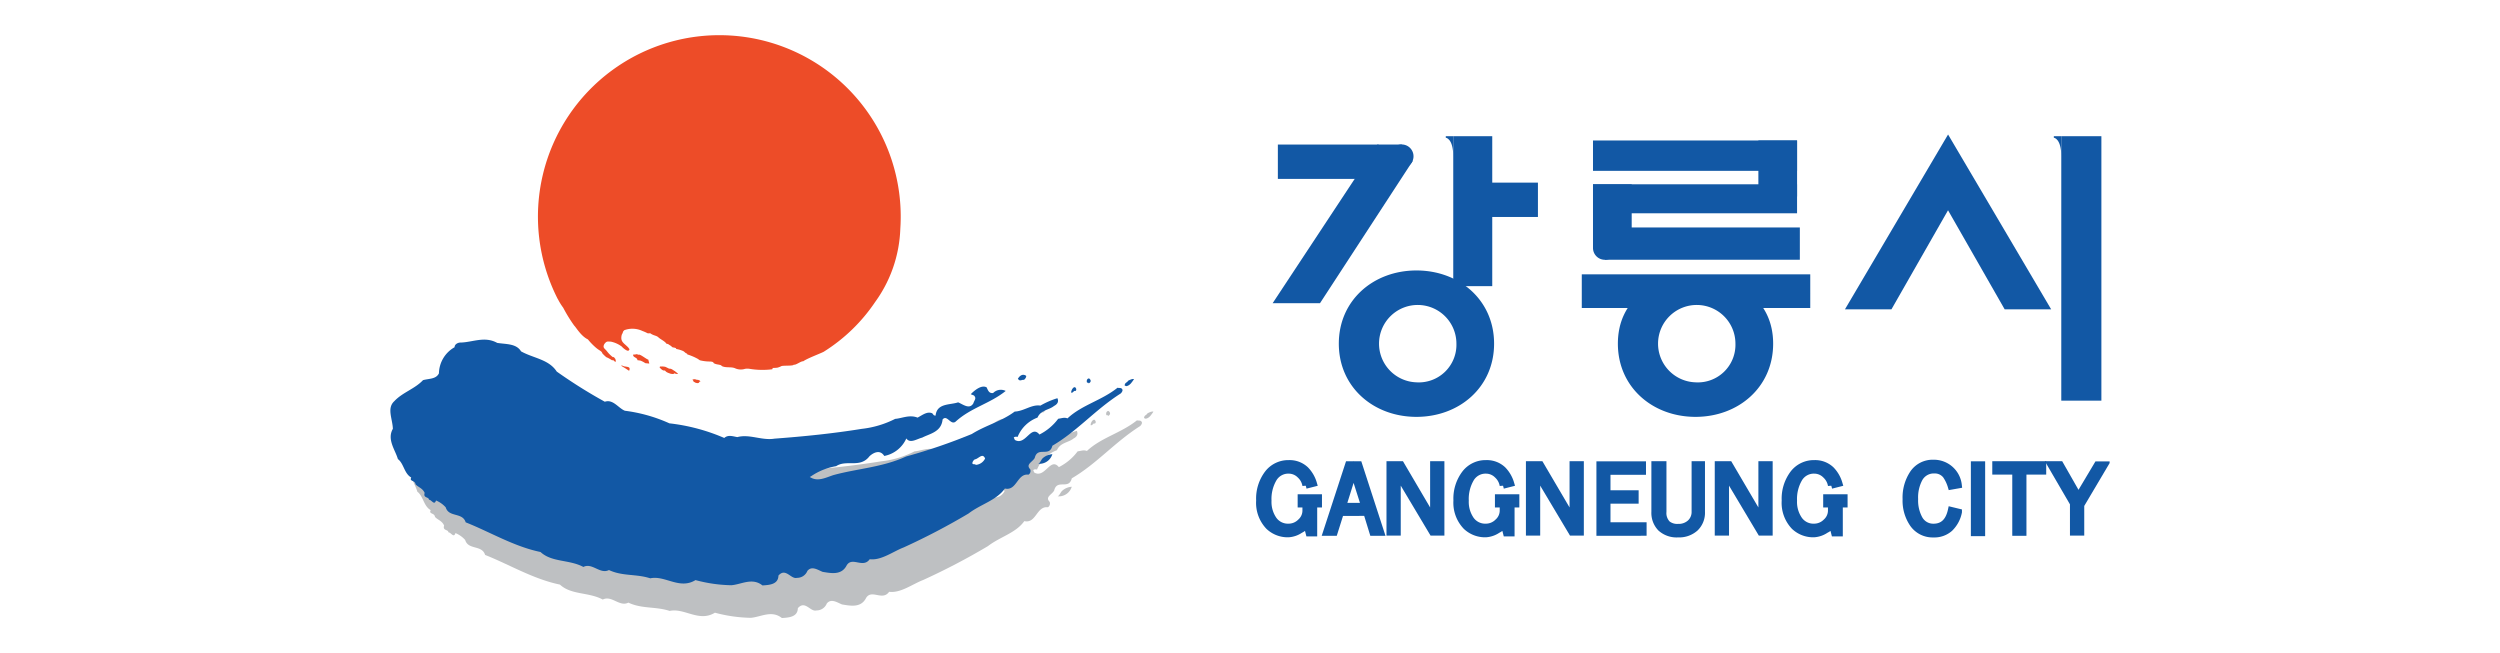 <svg xmlns="http://www.w3.org/2000/svg" xmlns:xlink="http://www.w3.org/1999/xlink" width="222" height="58" viewBox="0 0 222 58">
  <defs>
    <clipPath id="clip-path">
      <rect id="사각형_249" data-name="사각형 249" width="222" height="58" transform="translate(2572 3735)" fill="#fff" stroke="#707070" stroke-width="1"/>
    </clipPath>
    <clipPath id="clip-path-2">
      <rect id="사각형_261" data-name="사각형 261" width="152.667" height="51.753" fill="none"/>
    </clipPath>
  </defs>
  <g id="마스크_그룹_35" data-name="마스크 그룹 35" transform="translate(-2572 -3735)" clip-path="url(#clip-path)">
    <g id="그룹_9389" data-name="그룹 9389" transform="translate(2606.667 3738.123)">
      <g id="그룹_9388" data-name="그룹 9388" transform="translate(0 0)" clip-path="url(#clip-path-2)">
        <path id="패스_539" data-name="패스 539" d="M69.616,39.718c.047.108-.1.319-.2.369-.144-.058-.389.2-.53-.121.148-.21.394-.471.73-.249" transform="translate(-11.441 -6.583)" fill="#bec0c2"/>
        <path id="패스_540" data-name="패스 540" d="M76.445,40.034c.191.165.141.324-.054.427a.1.1,0,0,0-.145-.058c-.093-.216.055-.427.2-.369" transform="translate(-12.658 -6.648)" fill="#bec0c2"/>
        <path id="패스_541" data-name="패스 541" d="M75,41.067c.047.108,0,.268-.148.21-.1.051-.148.21-.293.153,0-.268.3-.689.441-.364" transform="translate(-12.382 -6.801)" fill="#bec0c2"/>
        <path id="패스_542" data-name="패스 542" d="M81.085,40.091c-.148.21-.347.58-.687.625l-.144-.057c0-.268.246-.262.3-.421.2-.1.39-.2.535-.147" transform="translate(-13.329 -6.656)" fill="#bec0c2"/>
        <path id="패스_543" data-name="패스 543" d="M11.548,36.178c.773.128,1.695.044,2.12.751,1.1.617,2.459.705,3.169,1.795a44.64,44.64,0,0,0,4.27,2.679c.73-.249,1.2.566,1.78.795a13.807,13.807,0,0,1,3.954,1.118,17.028,17.028,0,0,1,4.871,1.3c.344-.313.777-.141,1.163-.078,1.069-.294,2.174.324,3.29.138,2.666-.2,5.188-.456,7.76-.872a8.635,8.635,0,0,0,2.966-.887c.582-.038,1.265-.4,1.987-.11.389-.2.831-.567,1.264-.4.144.058.094.217.336.223.113-1.121,1.272-.931,2-1.18.433.172,1.007.669,1.353.088.1-.319.3-.42.059-.695l-.289-.114c.246-.261.932-.886,1.413-.606.14.325.234.542.574.5a.958.958,0,0,1,1.116-.186c-1.42,1.142-3.071,1.474-4.446,2.724-.441.364-.765-.662-1.159-.19-.113,1.121-1.132,1.256-1.815,1.613-.437.1-1.073.561-1.405.071a2.7,2.7,0,0,1-1.959,1.555c-.379-.6-.965-.292-1.308.02-.839,1.1-2.037.269-2.965.888a5.561,5.561,0,0,0-2.241.906l-.1.051c.671.446,1.354.088,2.084-.16,2.139-.588,4.368-.691,6.464-1.654A50.33,50.33,0,0,0,53.7,44.272c1.222-.771,2.63-1.11,3.805-1.99.824-.033,1.51-.658,2.283-.531a7.245,7.245,0,0,1,1.511-.657c.14.325-.008.535-.3.689-.441.364-1.167.344-1.467,1.033a3.049,3.049,0,0,0-1.769,1.721.364.364,0,0,0-.339.044l.093.217c.96.56,1.425-1.408,2.186-.48a4.724,4.724,0,0,0,1.667-1.4c.339-.044.535-.147.823-.033,1.277-1.2,3.025-1.582,4.446-2.723.144.058.339-.045.434.172.047.108-.1.319-.2.369-2.248,1.441-3.825,3.328-6.023,4.61-.257,1.064-1.308.02-1.564,1.084-.2.369-.831.567-.4,1.007a.4.4,0,0,1-.152.479c-1.015-.133-1.038,1.472-2.1,1.231-.742,1.052-2.151,1.39-3.228,2.219a59.944,59.944,0,0,1-5.757,3.01c-.926.351-2,1.18-3.018,1.047-.593.841-1.545-.254-2.041.537-.449.9-1.366.714-2.139.587-.434-.172-.96-.56-1.354-.088a.979.979,0,0,1-.929.619c-.535.147-1-.936-1.644-.2-.011.8-.835.836-1.416.874-.91-.72-1.839-.1-2.759-.018a13.114,13.114,0,0,1-3.189-.456c-1.417.873-2.705-.444-4.017-.157-1.253-.407-2.467-.17-3.668-.737-.781.409-1.491-.68-2.272-.272-1.249-.675-2.8-.393-3.805-1.329-2.366-.489-4.477-1.774-6.643-2.633-.278-.917-1.5-.413-1.772-1.33a2.356,2.356,0,0,0-.863-.611c-.152.478-.386-.063-.628-.069,0-.269-.531-.121-.379-.6-.188-.433-.574-.5-.811-.77-.043-.376-.578-.229-.379-.6-.625-.338-.66-1.248-1.187-1.637-.229-.808-.991-1.738-.444-2.688-.035-.911-.555-1.835.133-2.459.738-.784,1.807-1.078,2.545-1.861.535-.148,1.162-.078,1.413-.607a2.724,2.724,0,0,1,1.389-2.319c0-.268.3-.421.539-.414,1.066-.027,2.139-.588,3.243.029m42.407,10.35c-.1.052-.246.261-.2.369s.242.007.289.115a1,1,0,0,0,.831-.568c-.233-.541-.581.038-.921.083" transform="translate(-0.343 -5.961)" fill="#bec0c2"/>
        <path id="패스_544" data-name="패스 544" d="M71.475,48.43a1.4,1.4,0,0,1,.832-.343,1.2,1.2,0,0,1-1.248.851c.185-.1.235-.347.415-.508" transform="translate(-11.802 -7.987)" fill="#bec0c2"/>
        <path id="패스_545" data-name="패스 545" d="M67.55,36.25c.047.108-.1.319-.2.369-.145-.058-.39.2-.531-.12.148-.211.394-.472.73-.249" transform="translate(-11.098 -6.007)" fill="#1258a5"/>
        <path id="패스_546" data-name="패스 546" d="M74.38,36.567c.191.165.14.325-.054.427a.1.1,0,0,0-.145-.058c-.093-.216.055-.427.2-.369" transform="translate(-12.315 -6.072)" fill="#1258a5"/>
        <path id="패스_547" data-name="패스 547" d="M72.929,37.6c.047.108,0,.268-.148.21-.1.051-.148.21-.293.153,0-.267.3-.688.441-.363" transform="translate(-12.039 -6.225)" fill="#1258a5"/>
        <path id="패스_548" data-name="패스 548" d="M79.02,36.624c-.148.21-.348.58-.687.625l-.144-.058c0-.268.245-.261.3-.42.2-.1.391-.2.535-.147" transform="translate(-12.986 -6.08)" fill="#1258a5"/>
        <path id="패스_549" data-name="패스 549" d="M9.483,32.711c.772.127,1.694.043,2.119.751,1.1.617,2.459.7,3.17,1.795a44.621,44.621,0,0,0,4.27,2.679c.73-.249,1.2.566,1.78.8a13.807,13.807,0,0,1,3.954,1.118,17.04,17.04,0,0,1,4.872,1.3c.343-.312.776-.141,1.162-.077,1.07-.294,2.174.323,3.291.138,2.665-.2,5.187-.455,7.759-.871a8.634,8.634,0,0,0,2.966-.887c.582-.039,1.265-.4,1.987-.11.39-.2.831-.567,1.264-.4.145.057.094.216.336.223.113-1.122,1.272-.931,2-1.18.433.172,1.007.668,1.354.088.1-.319.3-.421.058-.695l-.289-.114c.246-.262.932-.886,1.413-.606.14.324.234.541.574.5a.96.96,0,0,1,1.117-.185c-1.421,1.141-3.072,1.474-4.446,2.723-.441.364-.766-.662-1.159-.19-.113,1.122-1.132,1.256-1.815,1.613-.437.1-1.073.562-1.405.072a2.7,2.7,0,0,1-1.959,1.555c-.379-.6-.964-.293-1.308.02-.839,1.1-2.038.269-2.966.887a5.579,5.579,0,0,0-2.241.906l-.1.051c.671.446,1.354.088,2.084-.161,2.139-.587,4.368-.69,6.464-1.654A50.181,50.181,0,0,0,51.632,40.8c1.222-.771,2.631-1.11,3.805-1.99.824-.033,1.511-.657,2.283-.53a7.2,7.2,0,0,1,1.511-.657c.14.324-.008.535-.3.689-.44.363-1.167.344-1.467,1.032a3.054,3.054,0,0,0-1.769,1.721.361.361,0,0,0-.339.045l.094.217c.96.56,1.424-1.409,2.186-.479a4.738,4.738,0,0,0,1.666-1.4c.339-.045.535-.147.824-.033,1.276-1.2,3.025-1.582,4.446-2.724.144.058.339-.044.433.172.047.108-.1.319-.2.37-2.247,1.441-3.825,3.327-6.022,4.61-.258,1.064-1.308.02-1.565,1.084-.2.369-.831.567-.4,1.007a.4.4,0,0,1-.152.478c-1.015-.133-1.038,1.473-2.1,1.231-.742,1.052-2.151,1.39-3.228,2.219a59.661,59.661,0,0,1-5.757,3.011c-.926.35-2,1.18-3.017,1.047-.594.841-1.546-.254-2.041.537-.449.9-1.366.714-2.139.587-.433-.172-.96-.56-1.354-.088a.979.979,0,0,1-.929.619c-.535.147-1-.936-1.643-.2-.012.8-.836.835-1.417.874-.91-.72-1.839-.1-2.759-.018a13.075,13.075,0,0,1-3.189-.457c-1.417.874-2.705-.444-4.017-.157-1.253-.407-2.466-.17-3.668-.736-.781.409-1.491-.68-2.272-.273-1.249-.674-2.8-.393-3.805-1.328C10.962,50.79,8.85,49.5,6.685,48.645c-.277-.916-1.5-.413-1.772-1.33a2.361,2.361,0,0,0-.862-.61c-.153.477-.387-.064-.629-.07,0-.268-.531-.121-.379-.6-.187-.433-.574-.5-.811-.77-.043-.377-.578-.229-.379-.6-.625-.338-.66-1.248-1.187-1.637-.23-.809-.992-1.739-.445-2.688-.035-.911-.555-1.835.133-2.459.737-.784,1.806-1.078,2.544-1.862.535-.147,1.163-.078,1.413-.606A2.724,2.724,0,0,1,5.7,33.095c0-.268.3-.42.539-.414,1.066-.026,2.139-.587,3.244.03M51.89,43.06c-.1.051-.246.261-.2.369s.242.007.289.114a1,1,0,0,0,.831-.567c-.233-.542-.581.038-.921.083" transform="translate(0 -5.385)" fill="#1258a5"/>
        <path id="패스_550" data-name="패스 550" d="M69.413,44.954a1.442,1.442,0,0,1,.828-.334,1.2,1.2,0,0,1-1.248.851c.2-.1.228-.347.419-.517" transform="translate(-11.459 -7.411)" fill="#1258a5"/>
        <path id="패스_551" data-name="패스 551" d="M32.9.037A16.111,16.111,0,0,0,17.443,23.376c.018.034.038.069.059.1a5.049,5.049,0,0,0,.454.727,13,13,0,0,0,.976,1.587c.169.155.6.932,1.216,1.225a5.706,5.706,0,0,0,.719.741c.349.294.495.277.574.514.076.078.354.374.436.361a4.09,4.09,0,0,1,.431.249c.133-.108.164.169.331.1a1.347,1.347,0,0,0-.058-.238c-.068-.059-.1-.187-.215-.15a2.682,2.682,0,0,1-.53-.53c-.208-.258-.4-.3-.228-.634.212-.276.268-.223.585-.213a2.467,2.467,0,0,1,.973.444c.083.113.44.4.56.36.023.064.086-.127.131-.115l-.13-.176c-.385-.4-.731-.494-.57-1.131.163-.278.043-.221.227-.4a2.08,2.08,0,0,1,1.605.07,3.616,3.616,0,0,1,.453.2c.072.029.2-.012.269.018a.719.719,0,0,0,.189.111c.167.085.362.1.5.23.232.212.52.305.725.565.046.053.1.007.145.034.116.107.261.141.35.269.1.056.244.041.339.1.023.027.019.075.068.078a2.541,2.541,0,0,1,.6.188c.1.056.184.185.329.219,0,.024.02.075.045.077a5.045,5.045,0,0,1,.836.351c.072.029.164.109.259.164a3.728,3.728,0,0,0,.9.109c.122.008.294.02.319.138.228.145.475.113.666.2a.317.317,0,0,0,.164.109c.385.123.762,0,1.12.173a1.225,1.225,0,0,0,.833.031,1.191,1.191,0,0,1,.418,0,6.925,6.925,0,0,0,2.013.036c-.022-.05.054-.07.033-.12a2.448,2.448,0,0,0,.419-.022,1.8,1.8,0,0,0,.328-.125c.1-.092,1.137,0,1.122-.148.147.09.655-.329.832-.29.4-.288,1.792-.791,1.871-.878A15.235,15.235,0,0,0,45.652,23.7a11.757,11.757,0,0,0,2.239-6.514A16.107,16.107,0,0,0,32.9.037" transform="translate(-2.61 0)" fill="#ed4c28"/>
        <path id="패스_552" data-name="패스 552" d="M26.338,34.025c-.313-.106-.1-.015-.48-.021-.073.262.384.249.369.5l.274.038a2.2,2.2,0,0,1,.433.229l.351.033-.091-.353c-.128,0-.759-.53-.855-.426" transform="translate(-4.293 -5.643)" fill="#ed4c28"/>
        <path id="패스_553" data-name="패스 553" d="M30.045,35.7c-.171-.071-.307-.25-.523-.222l-.324-.16a1.149,1.149,0,0,0-.414-.033.074.074,0,0,0-.1.1c.136.143.286.294.456.248.118.134.139.168.518.294.45.068.186-.047.312-.038.683.2.064-.153.073-.188" transform="translate(-4.763 -5.859)" fill="#ed4c28"/>
        <path id="패스_554" data-name="패스 554" d="M32.574,36.693l-.159-.052a.508.508,0,0,0-.192.013.034.034,0,0,0-.038.052c.072.057.081.21.156.178.063.053.075.068.257.1.211,0,.152-.128.21-.133.116.037.019-.073.021-.091-.083-.021-.158-.094-.254-.067" transform="translate(-5.344 -6.085)" fill="#ed4c28"/>
        <path id="패스_555" data-name="패스 555" d="M24.64,35.139l-.041.069c.225.141.485.285.683.433.233-.515-.459-.264-.642-.5" transform="translate(-4.085 -5.836)" fill="#ed4c28"/>
        <rect id="사각형_250" data-name="사각형 250" width="3.463" height="13.315" transform="translate(94.382 8.972)" fill="#1258a5"/>
        <rect id="사각형_251" data-name="사각형 251" width="4.57" height="3.05" transform="translate(97.331 13.094)" fill="#1258a5"/>
        <path id="패스_556" data-name="패스 556" d="M107.887,25.056c-3.807,0-6.894,2.633-6.894,6.5s3.087,6.5,6.894,6.5,6.894-2.633,6.894-6.5-3.086-6.5-6.894-6.5m0,9.934a3.436,3.436,0,1,1,3.549-3.433,3.341,3.341,0,0,1-3.549,3.433" transform="translate(-16.773 -4.162)" fill="#1258a5"/>
        <rect id="사각형_252" data-name="사각형 252" width="8.944" height="3.05" transform="translate(78.807 9.713)" fill="#1258a5"/>
        <path id="패스_557" data-name="패스 557" d="M113.047,10.759h-.664v.135s.664.045.664,1.674" transform="translate(-18.665 -1.787)" fill="#1258a5"/>
        <path id="패스_558" data-name="패스 558" d="M98.151,25.737l8.226-12.62-.971-1.469h-2.16l-9.3,14.089Z" transform="translate(-15.603 -1.935)" fill="#1258a5"/>
        <path id="패스_559" data-name="패스 559" d="M107.479,13.739a1.05,1.05,0,1,0-1.05-1.05,1.05,1.05,0,0,0,1.05,1.05" transform="translate(-17.676 -1.933)" fill="#1258a5"/>
        <path id="패스_560" data-name="패스 560" d="M137.587,25.719c-3.808,0-6.878,2.08-6.878,5.947s3.086,6.5,6.894,6.5,6.894-2.633,6.894-6.5-3.1-5.947-6.91-5.947M137.6,35.1a3.436,3.436,0,1,1,3.549-3.433A3.34,3.34,0,0,1,137.6,35.1" transform="translate(-21.709 -4.272)" fill="#1258a5"/>
        <rect id="사각형_253" data-name="사각형 253" width="3.436" height="5.652" transform="translate(106.791 13.242)" fill="#1258a5"/>
        <rect id="사각형_254" data-name="사각형 254" width="3.437" height="4.972" transform="translate(121.477 9.352)" fill="#1258a5"/>
        <path id="패스_561" data-name="패스 561" d="M126.865,25.469v2.989h7.184L137,27.174l3.092,1.283h7.062V25.469Z" transform="translate(-21.07 -4.23)" fill="#1258a5"/>
        <rect id="사각형_255" data-name="사각형 255" width="17.305" height="2.866" transform="translate(107.854 17.076)" fill="#1258a5"/>
        <rect id="사각형_256" data-name="사각형 256" width="18.121" height="2.696" transform="translate(106.791 9.352)" fill="#1258a5"/>
        <rect id="사각형_257" data-name="사각형 257" width="18.121" height="2.575" transform="translate(106.791 13.242)" fill="#1258a5"/>
        <path id="패스_562" data-name="패스 562" d="M129.11,23.5a1.05,1.05,0,1,0-1.05-1.051,1.051,1.051,0,0,0,1.05,1.051" transform="translate(-21.269 -3.554)" fill="#1258a5"/>
        <path id="패스_563" data-name="패스 563" d="M164.047,10.577,173.2,26.1h-4.129l-5.028-8.794L159.02,26.1h-4.129Z" transform="translate(-25.725 -1.757)" fill="#1258a5"/>
        <path id="패스_564" data-name="패스 564" d="M177.795,10.759h-.664v.135s.664.045.664,1.674" transform="translate(-29.419 -1.787)" fill="#1258a5"/>
        <rect id="사각형_258" data-name="사각형 258" width="3.561" height="23.483" transform="translate(148.375 8.972)" fill="#1258a5"/>
        <path id="패스_565" data-name="패스 565" d="M92.543,48.9a3.689,3.689,0,0,1,.751-2.421,2.3,2.3,0,0,1,1.858-.876,2.061,2.061,0,0,1,1.492.56,2.916,2.916,0,0,1,.706,1.216l-.7.178a1.607,1.607,0,0,0-.5-.917,1.42,1.42,0,0,0-1-.424,1.519,1.519,0,0,0-1.355.742,3.571,3.571,0,0,0-.476,1.956,2.771,2.771,0,0,0,.479,1.68,1.553,1.553,0,0,0,1.327.652,1.492,1.492,0,0,0,1.068-.444,1.348,1.348,0,0,0,.46-.985v-.6h-.424v-.582H97.8v.582h-.424v2.573h-.436l-.187-.73a2.028,2.028,0,0,1-.59.449,2.109,2.109,0,0,1-1.037.359,2.442,2.442,0,0,1-1.751-.661,3.039,3.039,0,0,1-.831-2.3" transform="translate(-15.37 -7.574)" fill="#1258a5"/>
        <path id="패스_566" data-name="패스 566" d="M92.543,48.9a3.689,3.689,0,0,1,.751-2.421,2.3,2.3,0,0,1,1.858-.876,2.061,2.061,0,0,1,1.492.56,2.916,2.916,0,0,1,.706,1.216l-.7.178a1.607,1.607,0,0,0-.5-.917,1.42,1.42,0,0,0-1-.424,1.519,1.519,0,0,0-1.355.742,3.571,3.571,0,0,0-.476,1.956,2.771,2.771,0,0,0,.479,1.68,1.553,1.553,0,0,0,1.327.652,1.492,1.492,0,0,0,1.068-.444,1.348,1.348,0,0,0,.46-.985v-.6h-.424v-.582H97.8v.582h-.424v2.573h-.436l-.187-.73a2.028,2.028,0,0,1-.59.449,2.109,2.109,0,0,1-1.037.359,2.442,2.442,0,0,1-1.751-.661A3.039,3.039,0,0,1,92.543,48.9Z" transform="translate(-15.37 -7.574)" fill="none" stroke="#1258a5" stroke-width="0.588"/>
        <path id="패스_567" data-name="패스 567" d="M100.93,49.992l-.555,1.763-.716,0,1.966-6.025h.929l1.957,6.025h-.726l-.542-1.765Zm.2-.572h1.92l-.968-3.044Z" transform="translate(-16.552 -7.596)" fill="#1258a5"/>
        <path id="패스_568" data-name="패스 568" d="M100.93,49.992l-.555,1.763-.716,0,1.966-6.025h.929l1.957,6.025h-.726l-.542-1.765Zm.2-.572h1.92l-.968-3.044Z" transform="translate(-16.552 -7.596)" fill="none" stroke="#1258a5" stroke-width="0.588"/>
        <path id="패스_569" data-name="패스 569" d="M106.422,51.737V45.721h1l2.875,4.893V45.721h.68v6.016h-.769L107.1,46.529v5.208Z" transform="translate(-17.675 -7.594)" fill="#1258a5"/>
        <path id="패스_570" data-name="패스 570" d="M106.422,51.737V45.721h1l2.875,4.893V45.721h.68v6.016h-.769L107.1,46.529v5.208Z" transform="translate(-17.675 -7.594)" fill="none" stroke="#1258a5" stroke-width="0.588"/>
        <path id="패스_571" data-name="패스 571" d="M113.55,48.9a3.689,3.689,0,0,1,.751-2.421,2.3,2.3,0,0,1,1.858-.876,2.063,2.063,0,0,1,1.492.56,2.926,2.926,0,0,1,.706,1.216l-.7.178a1.6,1.6,0,0,0-.5-.917,1.42,1.42,0,0,0-1-.424,1.518,1.518,0,0,0-1.355.742,3.571,3.571,0,0,0-.476,1.956,2.771,2.771,0,0,0,.479,1.68,1.553,1.553,0,0,0,1.327.652,1.492,1.492,0,0,0,1.068-.444,1.348,1.348,0,0,0,.46-.985v-.6h-.424v-.582h1.579v.582h-.424v2.573h-.436l-.187-.73a2.036,2.036,0,0,1-.59.449,2.107,2.107,0,0,1-1.037.359,2.442,2.442,0,0,1-1.751-.661,3.039,3.039,0,0,1-.831-2.3" transform="translate(-18.859 -7.574)" fill="#1258a5"/>
        <path id="패스_572" data-name="패스 572" d="M113.55,48.9a3.689,3.689,0,0,1,.751-2.421,2.3,2.3,0,0,1,1.858-.876,2.063,2.063,0,0,1,1.492.56,2.926,2.926,0,0,1,.706,1.216l-.7.178a1.6,1.6,0,0,0-.5-.917,1.42,1.42,0,0,0-1-.424,1.518,1.518,0,0,0-1.355.742,3.571,3.571,0,0,0-.476,1.956,2.771,2.771,0,0,0,.479,1.68,1.553,1.553,0,0,0,1.327.652,1.492,1.492,0,0,0,1.068-.444,1.348,1.348,0,0,0,.46-.985v-.6h-.424v-.582h1.579v.582h-.424v2.573h-.436l-.187-.73a2.036,2.036,0,0,1-.59.449,2.107,2.107,0,0,1-1.037.359,2.442,2.442,0,0,1-1.751-.661A3.039,3.039,0,0,1,113.55,48.9Z" transform="translate(-18.859 -7.574)" fill="none" stroke="#1258a5" stroke-width="0.588"/>
        <path id="패스_573" data-name="패스 573" d="M121.27,51.737V45.721h1l2.875,4.893V45.721h.68v6.016h-.769l-3.107-5.208v5.208Z" transform="translate(-20.141 -7.594)" fill="#1258a5"/>
        <path id="패스_574" data-name="패스 574" d="M121.27,51.737V45.721h1l2.875,4.893V45.721h.68v6.016h-.769l-3.107-5.208v5.208Z" transform="translate(-20.141 -7.594)" fill="none" stroke="#1258a5" stroke-width="0.588"/>
        <path id="패스_575" data-name="패스 575" d="M128.777,51.758V45.732h3.814v.611h-3.153v1.962h2.5v.6h-2.5v2.239h3.207v.611Z" transform="translate(-21.388 -7.596)" fill="#1258a5"/>
        <path id="패스_576" data-name="패스 576" d="M128.777,51.758V45.732h3.814v.611h-3.153v1.962h2.5v.6h-2.5v2.239h3.207v.611Z" transform="translate(-21.388 -7.596)" fill="none" stroke="#1258a5" stroke-width="0.588"/>
        <path id="패스_577" data-name="패스 577" d="M138.2,49.892V45.72h.6v4.2a1.889,1.889,0,0,1-.567,1.445,2.147,2.147,0,0,1-1.532.533,2.1,2.1,0,0,1-1.537-.529,1.945,1.945,0,0,1-.535-1.449v-4.2h.75v4.2A1.373,1.373,0,0,0,135.76,51a1.4,1.4,0,0,0,.946.286,1.519,1.519,0,0,0,1.081-.384,1.316,1.316,0,0,0,.41-1.009" transform="translate(-22.359 -7.594)" fill="#1258a5"/>
        <path id="패스_578" data-name="패스 578" d="M138.2,49.892V45.72h.6v4.2a1.889,1.889,0,0,1-.567,1.445,2.147,2.147,0,0,1-1.532.533,2.1,2.1,0,0,1-1.537-.529,1.945,1.945,0,0,1-.535-1.449v-4.2h.75v4.2A1.373,1.373,0,0,0,135.76,51a1.4,1.4,0,0,0,.946.286,1.519,1.519,0,0,0,1.081-.384A1.316,1.316,0,0,0,138.2,49.892Z" transform="translate(-22.359 -7.594)" fill="none" stroke="#1258a5" stroke-width="0.588"/>
        <path id="패스_579" data-name="패스 579" d="M141.378,51.737V45.721h1l2.875,4.893V45.721h.68v6.016h-.769l-3.107-5.208v5.208Z" transform="translate(-23.481 -7.594)" fill="#1258a5"/>
        <path id="패스_580" data-name="패스 580" d="M141.378,51.737V45.721h1l2.875,4.893V45.721h.68v6.016h-.769l-3.107-5.208v5.208Z" transform="translate(-23.481 -7.594)" fill="none" stroke="#1258a5" stroke-width="0.588"/>
        <path id="패스_581" data-name="패스 581" d="M148.507,48.9a3.689,3.689,0,0,1,.75-2.421,2.3,2.3,0,0,1,1.858-.876,2.061,2.061,0,0,1,1.492.56,2.917,2.917,0,0,1,.706,1.216l-.7.178a1.607,1.607,0,0,0-.5-.917,1.418,1.418,0,0,0-1-.424,1.519,1.519,0,0,0-1.356.742,3.578,3.578,0,0,0-.476,1.956,2.765,2.765,0,0,0,.479,1.68,1.553,1.553,0,0,0,1.327.652,1.494,1.494,0,0,0,1.068-.444,1.351,1.351,0,0,0,.46-.985v-.6h-.424v-.582h1.578v.582h-.424v2.573H152.9l-.187-.73a2.027,2.027,0,0,1-.59.449,2.109,2.109,0,0,1-1.037.359,2.442,2.442,0,0,1-1.751-.661,3.039,3.039,0,0,1-.831-2.3" transform="translate(-24.665 -7.574)" fill="#1258a5"/>
        <path id="패스_582" data-name="패스 582" d="M148.507,48.9a3.689,3.689,0,0,1,.75-2.421,2.3,2.3,0,0,1,1.858-.876,2.061,2.061,0,0,1,1.492.56,2.917,2.917,0,0,1,.706,1.216l-.7.178a1.607,1.607,0,0,0-.5-.917,1.418,1.418,0,0,0-1-.424,1.519,1.519,0,0,0-1.356.742,3.578,3.578,0,0,0-.476,1.956,2.765,2.765,0,0,0,.479,1.68,1.553,1.553,0,0,0,1.327.652,1.494,1.494,0,0,0,1.068-.444,1.351,1.351,0,0,0,.46-.985v-.6h-.424v-.582h1.578v.582h-.424v2.573H152.9l-.187-.73a2.027,2.027,0,0,1-.59.449,2.109,2.109,0,0,1-1.037.359,2.442,2.442,0,0,1-1.751-.661A3.039,3.039,0,0,1,148.507,48.9Z" transform="translate(-24.665 -7.574)" fill="none" stroke="#1258a5" stroke-width="0.588"/>
        <path id="패스_583" data-name="패스 583" d="M161.38,48.771a3.856,3.856,0,0,1,.647-2.308,2.1,2.1,0,0,1,1.8-.9,2.2,2.2,0,0,1,2.224,1.953l-.66.116a3.446,3.446,0,0,0-.464-.974,1.256,1.256,0,0,0-1.035-.464,1.45,1.45,0,0,0-1.32.76,3.539,3.539,0,0,0-.4,1.814,3.4,3.4,0,0,0,.384,1.716,1.405,1.405,0,0,0,1.276.76q1.248,0,1.571-1.489l.66.16a2.771,2.771,0,0,1-.781,1.448,2.064,2.064,0,0,1-1.451.513,2.133,2.133,0,0,1-1.84-.929,3.65,3.65,0,0,1-.607-2.178" transform="translate(-26.803 -7.568)" fill="#1258a5"/>
        <path id="패스_584" data-name="패스 584" d="M161.38,48.771a3.856,3.856,0,0,1,.647-2.308,2.1,2.1,0,0,1,1.8-.9,2.2,2.2,0,0,1,2.224,1.953l-.66.116a3.446,3.446,0,0,0-.464-.974,1.256,1.256,0,0,0-1.035-.464,1.45,1.45,0,0,0-1.32.76,3.539,3.539,0,0,0-.4,1.814,3.4,3.4,0,0,0,.384,1.716,1.405,1.405,0,0,0,1.276.76q1.248,0,1.571-1.489l.66.16a2.771,2.771,0,0,1-.781,1.448,2.064,2.064,0,0,1-1.451.513,2.133,2.133,0,0,1-1.84-.929A3.65,3.65,0,0,1,161.38,48.771Z" transform="translate(-26.803 -7.568)" fill="none" stroke="#1258a5" stroke-width="0.588"/>
        <rect id="사각형_259" data-name="사각형 259" width="0.68" height="6.057" transform="translate(140.64 38.136)" fill="#1258a5"/>
        <rect id="사각형_260" data-name="사각형 260" width="0.68" height="6.057" transform="translate(140.64 38.136)" fill="none" stroke="#1258a5" stroke-width="0.588"/>
        <path id="패스_585" data-name="패스 585" d="M170.931,46.321v-.6h4.2v.6h-1.755v5.435h-.67V46.321Z" transform="translate(-28.389 -7.594)" fill="#1258a5"/>
        <path id="패스_586" data-name="패스 586" d="M170.931,46.321v-.6h4.2v.6h-1.755v5.435h-.67V46.321Z" transform="translate(-28.389 -7.594)" fill="none" stroke="#1258a5" stroke-width="0.588"/>
        <path id="패스_587" data-name="패스 587" d="M178.8,49.177l-2.012-3.457h.857l1.614,2.832,1.679-2.816h.664l-2.121,3.583v2.42h-.68Z" transform="translate(-29.361 -7.594)" fill="#1258a5"/>
        <path id="패스_588" data-name="패스 588" d="M178.8,49.177l-2.012-3.457h.857l1.614,2.832,1.679-2.816h.664l-2.121,3.583v2.42h-.68Z" transform="translate(-29.361 -7.594)" fill="none" stroke="#1258a5" stroke-width="0.588"/>
      </g>
    </g>
  </g>
</svg>
